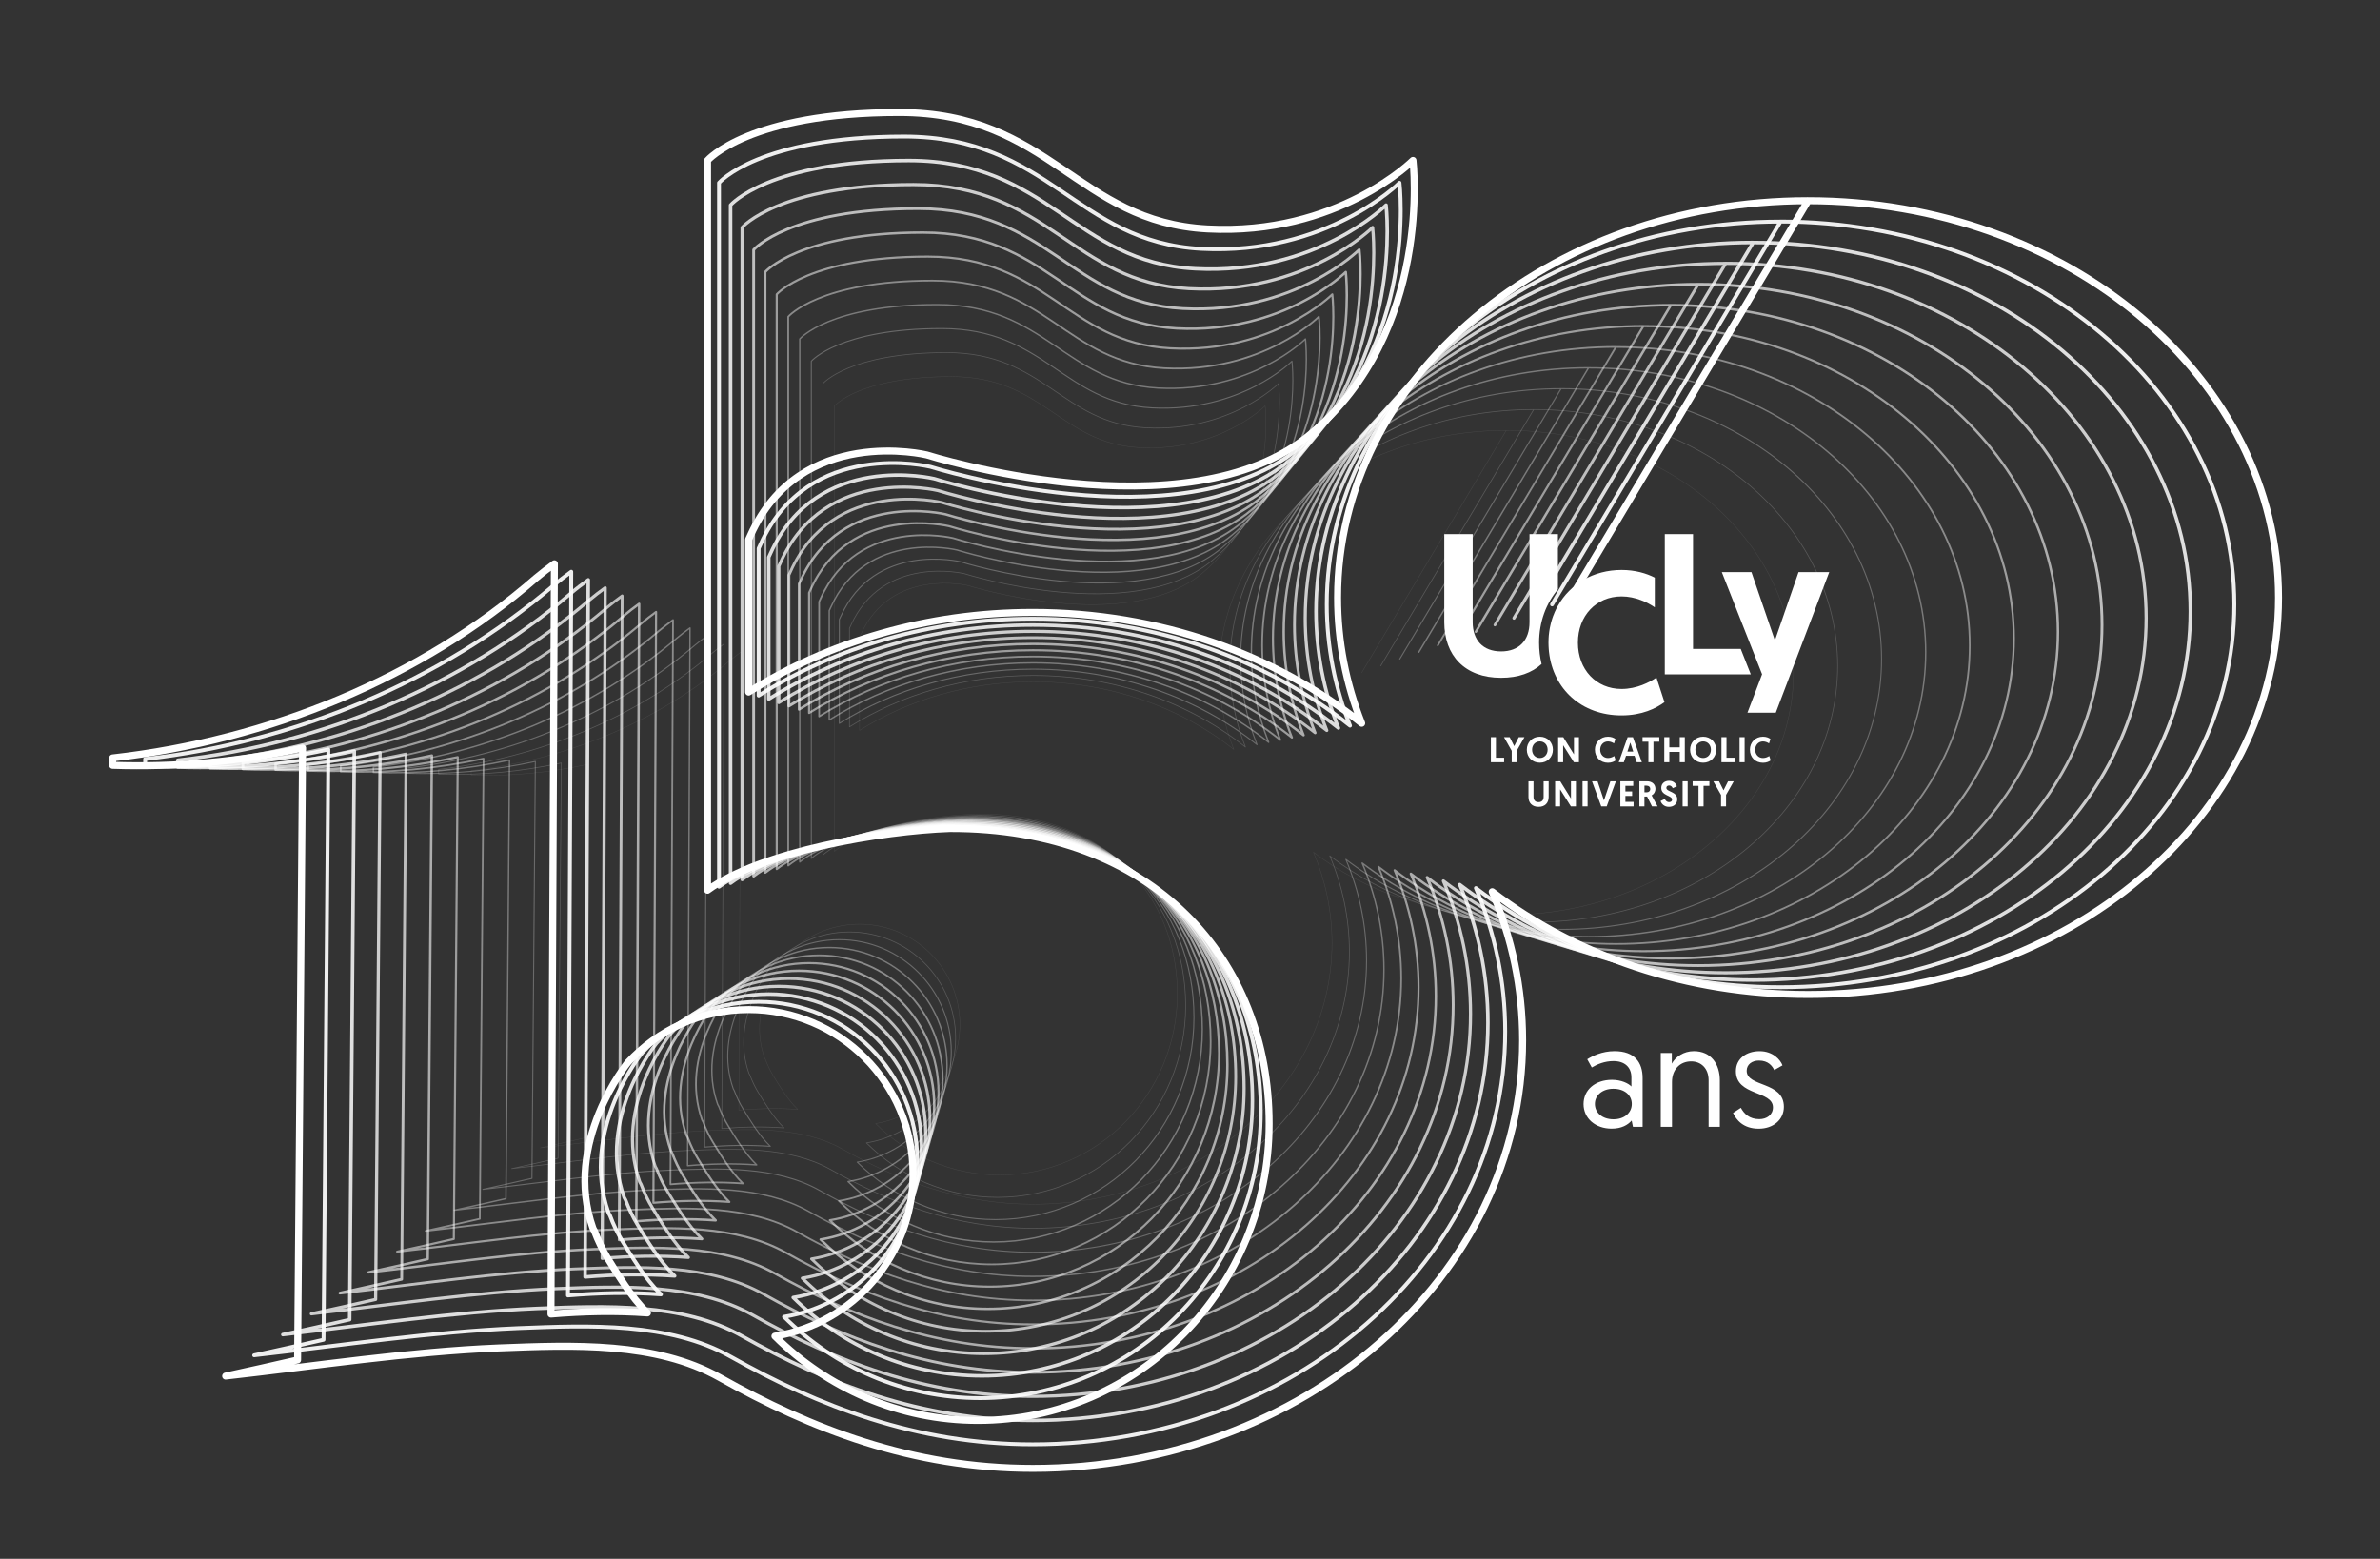 <?xml version="1.0" encoding="UTF-8"?><svg id="Mode_Isolation" xmlns="http://www.w3.org/2000/svg" viewBox="0 0 867 568"><rect x="0" y="0" width="867" height="568" fill="#333333" stroke="none"/><defs><style>.cls-1{opacity:.68;stroke-width:1.02px;}.cls-1,.cls-2,.cls-3,.cls-4,.cls-5,.cls-6,.cls-7,.cls-8,.cls-9,.cls-10,.cls-11,.cls-12,.cls-13,.cls-14{fill:none;}.cls-1,.cls-2,.cls-3,.cls-4,.cls-5,.cls-6,.cls-7,.cls-8,.cls-10,.cls-11,.cls-12,.cls-13,.cls-14{stroke:#fff;stroke-linecap:round;stroke-linejoin:round;}.cls-2{opacity:.6;stroke-width:.89px;}.cls-3{opacity:.11;stroke-width:.13px;}.cls-4{opacity:.52;stroke-width:.77px;}.cls-15{fill:#fff;}.cls-5{stroke-width:1.53px;}.cls-6{opacity:.27;stroke-width:.38px;}.cls-7{opacity:.76;stroke-width:1.15px;}.cls-8{opacity:.84;stroke-width:1.28px;}.cls-9{opacity:.03;}.cls-10{opacity:.92;stroke-width:1.4px;}.cls-11{stroke-width:2.55px;}.cls-12{opacity:.43;stroke-width:.64px;}.cls-13{opacity:.35;stroke-width:.51px;}.cls-14{opacity:.19;stroke-width:.26px;}</style></defs><path class="cls-9" d="M489.1,247.61,538.73,164.45c-54.43,0-98.55,37.23-98.55,83.16,0,9.2,1.78,18.06,5.05,26.33-18.21-14.43-42.37-23.23-68.89-23.23-22.21,0-42.75,6.2-59.55,16.69v-31.97c.13-.29.26-.55.39-.85,10.44-23.31,36.91-16.87,36.91-16.87,0,0,54.52,17.22,80.35-4.3,25.83-21.52,21.52-57.39,21.52-57.39,0,0-15.78,15.78-43.05,14.35-27.26-1.43-33-24.39-64.57-24.39s-40.18,10.04-40.18,10.04v152.92c9.01-8.11,32.41-12.61,50.61-12.76,41.78,0,67.05,27.37,67.05,61.7s-27.3,62.16-60.98,62.16c-16.56,0-31.57-6.74-42.56-17.66,16.4-2.64,28.92-16.85,28.92-33.99,0-19.02-15.42-34.44-34.44-34.44-10,0-19,4.26-25.29,11.07,0,0-13.72,16.73-7.31,34.8.11.19.21.38.32.57.74,1.98,1.66,3.86,2.73,5.65,1.9,3.01,4.88,8.14,8.34,11.47-6.71-.48-13.49-.33-20.2.23l.72-157.22c-1.32.96-2.61,1.95-3.86,2.99-24.19,21.08-55.98,33.96-88.69,37.69,0,0,0,1.55,0,1.55,13.26.46,26.71-.78,39.79-3.62l-1.05,128.23c-5.02,1.14-10.04,2.29-15.07,3.37,19.13-2.15,38.26-5.1,57.28-5.89,15.54-.61,32.82-1.32,46.21,6.2,19.06,10.71,40.27,19.04,65.62,19.04,56.66,0,102.59-40.15,102.59-89.68,0-10.96-2.25-21.45-6.36-31.16,17.49,13.38,40.7,21.53,66.17,21.53,54.43,0,98.55-37.23,98.55-83.16s-44.12-83.16-98.55-83.16Z"/><path class="cls-3" d="M496.03,245.12,548.72,156.84c-57.78,0-104.62,39.53-104.62,88.28,0,9.77,1.89,19.17,5.36,27.95-19.33-15.32-44.98-24.66-73.13-24.66-23.58,0-45.39,6.58-63.21,17.72v-33.94c.14-.3.27-.58.42-.9,11.08-24.74,39.19-17.91,39.19-17.91,0,0,57.88,18.28,85.3-4.57,27.42-22.85,22.85-60.93,22.85-60.93,0,0-16.76,16.76-45.7,15.23-28.94-1.52-35.03-25.89-68.54-25.89s-42.65,10.66-42.65,10.66v162.33c9.86-8.61,35.45-13.45,53.74-13.58,44.51,0,71.16,29.09,71.16,65.53s-28.98,65.99-64.74,65.99c-17.58,0-33.51-7.15-45.18-18.75,17.41-2.8,30.71-17.89,30.71-36.09,0-20.19-16.37-36.56-36.56-36.56-10.61,0-20.17,4.53-26.85,11.75,0,0-14.56,17.76-7.76,36.94.11.2.22.41.33.61.78,2.1,1.74,4.12,2.9,6,1.98,3.22,5.18,8.64,8.86,12.18-7.13-.51-14.32-.35-21.45.25l.76-166.9c-1.4,1.02-2.79,2.06-4.1,3.17-25.91,22.1-59.42,36.05-94.15,40.01,0,0,0,1.65,0,1.65,14.08.48,28.36-.83,42.24-3.85l-1.11,136.12c-5.33,1.22-10.66,2.43-16,3.58,20.31-2.28,40.62-5.41,60.81-6.26,16.5-.65,34.85-1.41,49.06,6.58,20.24,11.37,42.75,20.21,69.66,20.21,60.15,0,108.91-42.62,108.91-95.2,0-11.63-2.39-22.77-6.76-33.07,18.57,14.2,43.21,22.86,70.24,22.86,57.78,0,104.62-39.53,104.62-88.28s-46.84-88.28-104.62-88.28Z"/><path class="cls-14" d="M502.97,242.64,558.71,149.23c-61.13,0-110.69,41.82-110.69,93.4,0,10.34,1.99,20.28,5.67,29.58-20.45-16.21-47.59-26.09-77.37-26.09-24.95,0-48.02,6.96-66.88,18.74v-35.91c.15-.32.29-.61.44-.95,11.72-26.18,41.46-18.95,41.46-18.95,0,0,61.24,19.34,90.25-4.83,29.01-24.17,24.17-64.46,24.17-64.46,0,0-17.73,17.73-48.35,16.12-30.62-1.61-37.07-27.4-72.52-27.4s-45.12,11.28-45.12,11.28v171.75c10.72-9.12,38.49-14.28,56.88-14.41,47.23,0,75.27,30.81,75.27,69.37s-30.66,69.82-68.49,69.82c-18.6,0-35.46-7.57-47.8-19.84,18.42-2.96,32.49-18.92,32.49-38.18,0-21.36-17.32-38.68-38.68-38.68-11.23,0-21.34,4.79-28.4,12.43,0,0-15.41,18.79-8.21,39.08.12.21.23.43.35.64.83,2.22,1.84,4.35,3.07,6.35,2.1,3.41,5.49,9.14,9.37,12.88-7.54-.54-15.15-.37-22.69.26l.81-176.58c-1.49,1.08-2.95,2.18-4.33,3.36-27.42,23.38-62.87,38.14-99.61,42.33,0,0,0,1.74,0,1.74,14.89.51,30-.88,44.69-4.07l-1.18,144.02c-5.64,1.29-11.27,2.57-16.93,3.79,21.49-2.41,42.97-5.73,64.34-6.62,17.45-.69,36.87-1.49,51.91,6.96,21.41,12.03,45.23,21.39,73.7,21.39,63.64,0,115.23-45.09,115.23-100.72,0-12.3-2.53-24.09-7.15-34.99,19.64,15.03,45.71,24.18,74.32,24.18,61.13,0,110.69-41.82,110.69-93.4s-49.56-93.4-110.69-93.4Z"/><path class="cls-6" d="M509.9,240.15,568.7,141.62c-64.48,0-116.76,44.11-116.76,98.52,0,10.9,2.1,21.39,5.98,31.2-21.57-17.1-50.2-27.52-81.61-27.52-26.32,0-50.65,7.34-70.55,19.77v-37.88c.16-.34.3-.65.47-1.01,12.36-27.61,43.73-19.99,43.73-19.99,0,0,64.6,20.4,95.19-5.1,30.6-25.5,25.5-68,25.5-68,0,0-18.7,18.7-51,17-32.3-1.7-39.1-28.9-76.5-28.9s-47.6,11.9-47.6,11.9v181.16c11.57-9.62,41.52-15.12,60.02-15.23,49.96,0,79.37,32.54,79.37,73.21s-32.35,73.64-72.25,73.64c-19.62,0-37.4-7.98-50.42-20.93,19.43-3.13,34.27-19.96,34.27-40.27,0-22.53-18.27-40.8-40.8-40.8-11.85,0-22.51,5.05-29.96,13.12,0,0-16.25,19.82-8.66,41.22.13.23.25.45.37.68.87,2.35,1.94,4.59,3.24,6.7,2.21,3.6,5.79,9.65,9.88,13.59-7.95-.57-15.98-.39-23.94.28l.85-186.26c-1.57,1.14-3.11,2.3-4.57,3.54-28.92,24.67-66.32,40.23-105.07,44.65,0,0,0,1.84,0,1.84,15.71.54,31.65-.93,47.14-4.29l-1.24,151.91c-5.95,1.36-11.89,2.71-17.86,4,22.66-2.54,45.33-6.04,67.86-6.98,18.41-.72,38.89-1.57,54.75,7.34,22.58,12.69,47.71,22.56,77.74,22.56,67.13,0,121.54-47.57,121.54-106.24,0-12.98-2.67-25.41-7.54-36.91,20.72,15.85,48.22,25.51,78.39,25.51,64.48,0,116.76-44.11,116.76-98.52s-52.27-98.52-116.76-98.52Z"/><path class="cls-13" d="M516.84,237.66,578.69,134.02c-67.84,0-122.83,46.4-122.83,103.64,0,11.47,2.21,22.5,6.29,32.82-22.69-17.99-52.81-28.95-85.86-28.95-27.69,0-53.29,7.72-74.21,20.8v-39.84c.16-.36.32-.68.49-1.06,13.01-29.05,46.01-21.03,46.01-21.03,0,0,67.95,21.46,100.14-5.36,32.19-26.82,26.82-71.53,26.82-71.53,0,0-19.67,19.67-53.65,17.88-33.98-1.79-41.13-30.4-80.47-30.4s-50.07,12.52-50.07,12.52v190.58c12.43-10.13,44.56-15.96,63.15-16.06,52.68,0,83.48,34.26,83.48,77.05s-34.03,77.47-76,77.47c-20.64,0-39.35-8.4-53.04-22.01,20.44-3.29,36.05-21,36.05-42.36,0-23.7-19.22-42.92-42.92-42.92-12.46,0-23.68,5.32-31.52,13.8,0,0-17.1,20.85-9.11,43.36.13.24.26.48.39.71.92,2.47,2.05,4.83,3.41,7.04,2.33,3.78,6.09,10.15,10.4,14.3-8.37-.6-16.81-.41-25.18.29l.89-195.94c-1.65,1.2-3.27,2.42-4.81,3.73-30.42,25.95-69.76,42.32-110.53,46.97,0,0,0,1.94,0,1.94,16.53.57,33.29-.97,49.59-4.51l-1.3,159.81c-6.26,1.43-12.51,2.85-18.78,4.2,23.84-2.67,47.68-6.35,71.39-7.34,19.37-.76,40.91-1.65,57.6,7.73,23.76,13.35,50.19,23.73,81.78,23.73,70.62,0,127.86-50.04,127.86-111.77,0-13.65-2.81-26.73-7.93-38.83,21.8,16.67,50.72,26.83,82.46,26.83,67.84,0,122.83-46.4,122.83-103.64s-54.99-103.64-122.83-103.64Z"/><path class="cls-12" d="M523.77,235.17,588.69,126.41c-71.19,0-128.9,48.7-128.9,108.76,0,12.04,2.32,23.62,6.6,34.44-23.81-18.88-55.42-30.38-90.1-30.38-29.05,0-55.92,8.11-77.88,21.83v-41.81c.17-.38.34-.71.51-1.11,13.65-30.48,48.28-22.06,48.28-22.06,0,0,71.31,22.52,105.09-5.63,33.78-28.15,28.15-75.06,28.15-75.06,0,0-20.64,20.64-56.3,18.77-35.66-1.88-43.16-31.9-84.45-31.9s-52.55,13.14-52.55,13.14v200c13.28-10.63,47.6-16.79,66.29-16.88,55.41,0,87.59,35.98,87.59,80.88s-35.71,81.3-79.76,81.3c-21.66,0-41.29-8.81-55.66-23.1,21.45-3.45,37.83-22.04,37.83-44.46,0-24.87-20.16-45.04-45.04-45.04-13.08,0-24.85,5.58-33.07,14.48,0,0-17.94,21.88-9.56,45.51.14.25.27.5.41.75.96,2.59,2.15,5.07,3.57,7.39,2.44,3.97,6.39,10.65,10.91,15-8.78-.63-17.64-.43-26.42.31l.94-205.62c-1.73,1.26-3.43,2.54-5.05,3.91-31.93,27.23-73.21,44.41-116,49.29,0,0,0,2.03,0,2.03,17.34.6,34.93-1.02,52.04-4.74l-1.37,167.7c-6.57,1.5-13.13,2.99-19.71,4.41,25.02-2.81,50.04-6.67,74.92-7.71,20.33-.8,42.93-1.73,60.44,8.11,24.93,14.01,52.67,24.91,85.82,24.91,74.1,0,134.18-52.51,134.18-117.29,0-14.33-2.94-28.05-8.32-40.75,22.88,17.5,53.23,28.16,86.54,28.16,71.19,0,128.9-48.7,128.9-108.76s-57.71-108.76-128.9-108.76Z"/><path class="cls-4" d="M530.71,232.68,598.68,118.8c-74.54,0-134.96,50.99-134.96,113.88,0,12.6,2.43,24.73,6.91,36.06-24.94-19.76-58.03-31.81-94.34-31.81-30.42,0-58.55,8.49-81.55,22.86v-43.78c.18-.39.35-.75.54-1.16,14.29-31.92,50.55-23.1,50.55-23.1,0,0,74.67,23.58,110.04-5.89,35.37-29.47,29.47-78.6,29.47-78.6,0,0-21.61,21.61-58.95,19.65-37.33-1.96-45.19-33.4-88.42-33.4s-55.02,13.75-55.02,13.75v209.41c14.14-11.14,50.64-17.63,69.43-17.7,58.13,0,91.7,37.71,91.7,84.72s-37.39,85.13-83.51,85.13c-22.68,0-43.23-9.23-58.28-24.19,22.46-3.61,39.61-23.08,39.61-46.55,0-26.05-21.11-47.16-47.16-47.16-13.69,0-26.02,5.84-34.63,15.16,0,0-18.79,22.91-10.01,47.65.15.26.28.52.43.78,1.01,2.71,2.25,5.31,3.74,7.74,2.55,4.16,6.69,11.15,11.42,15.71-9.19-.66-18.47-.45-27.67.32l.98-215.3c-1.81,1.32-3.6,2.66-5.28,4.1-33.43,28.51-76.66,46.5-121.46,51.61,0,0,0,2.13,0,2.13,18.16.62,36.58-1.07,54.49-4.96l-1.43,175.6c-6.87,1.57-13.75,3.13-20.64,4.62,26.2-2.94,52.4-6.98,78.44-8.07,21.28-.84,44.95-1.81,63.29,8.49,26.1,14.67,55.15,26.08,89.86,26.08,77.59,0,140.49-54.98,140.49-122.81,0-15-3.08-29.38-8.72-42.67,23.95,18.32,55.74,29.48,90.61,29.48,74.54,0,134.96-50.99,134.96-113.88s-60.43-113.88-134.96-113.88Z"/><path class="cls-2" d="M537.64,230.19,608.67,111.19c-77.89,0-141.03,53.28-141.03,119.01,0,13.17,2.54,25.84,7.22,37.68-26.06-20.65-60.64-33.24-98.58-33.24-31.79,0-61.18,8.87-85.21,23.88v-45.75c.19-.41.37-.78.56-1.22,14.94-33.35,52.82-24.14,52.82-24.14,0,0,78.03,24.64,114.99-6.16,36.96-30.8,30.8-82.13,30.8-82.13,0,0-22.59,22.59-61.6,20.53-39.01-2.05-47.23-34.91-92.4-34.91s-57.49,14.37-57.49,14.37v218.83c15-11.65,53.68-18.47,72.57-18.53,60.86,0,95.8,39.43,95.8,88.56s-39.07,88.95-87.27,88.95c-23.7,0-45.18-9.64-60.9-25.28,23.47-3.78,41.39-24.11,41.39-48.64,0-27.22-22.06-49.28-49.28-49.28-14.31,0-27.19,6.1-36.19,15.84,0,0-19.63,23.94-10.46,49.79.15.27.3.55.45.82,1.05,2.83,2.35,5.55,3.91,8.09,2.67,4.34,6.99,11.65,11.94,16.42-9.61-.69-19.3-.47-28.91.33l1.03-224.98c-1.89,1.37-3.76,2.78-5.52,4.28-34.93,29.79-80.1,48.59-126.92,53.93,0,0,0,2.22,0,2.22,18.98.65,38.22-1.12,56.94-5.18l-1.5,183.5c-7.18,1.64-14.36,3.27-21.57,4.83,27.38-3.07,54.75-7.3,81.97-8.43,22.24-.87,46.97-1.9,66.13,8.87,27.28,15.33,57.63,27.25,93.9,27.25,81.08,0,146.81-57.46,146.81-128.33,0-15.68-3.22-30.7-9.11-44.58,25.03,19.15,58.24,30.81,94.69,30.81,77.89,0,141.03-53.28,141.03-119.01s-63.14-119.01-141.03-119.01Z"/><path class="cls-1" d="M544.58,227.71,618.66,103.58c-81.24,0-147.1,55.57-147.1,124.13,0,13.74,2.65,26.95,7.53,39.31-27.18-21.54-63.25-34.67-102.82-34.67-33.16,0-63.82,9.25-88.88,24.91v-47.72c.2-.43.38-.81.59-1.27,15.58-34.79,55.1-25.18,55.1-25.18,0,0,81.38,25.7,119.93-6.42,38.55-32.12,32.12-85.67,32.12-85.67,0,0-23.56,23.56-64.25,21.42-40.69-2.14-49.26-36.41-96.37-36.41s-59.97,14.99-59.97,14.99v228.24c15.85-12.15,56.71-19.3,75.7-19.35,63.59,0,99.91,41.15,99.91,92.4s-40.75,92.78-91.02,92.78c-24.72,0-47.12-10.06-63.52-26.36,24.48-3.94,43.17-25.15,43.17-50.74,0-28.39-23.01-51.4-51.4-51.4-14.92,0-28.36,6.37-37.75,16.52,0,0-20.48,24.97-10.91,51.93.16.28.31.57.47.85,1.1,2.95,2.45,5.79,4.08,8.44,2.78,4.53,7.29,12.15,12.45,17.12-10.02-.72-20.13-.49-30.15.35l1.07-234.66c-1.97,1.43-3.92,2.9-5.76,4.46-36.43,31.08-83.55,50.68-132.38,56.25,0,0,0,2.32,0,2.32,19.79.68,39.87-1.17,59.39-5.41l-1.56,191.39c-7.49,1.71-14.98,3.41-22.5,5.04,28.55-3.2,57.11-7.61,85.5-8.8,23.2-.91,48.99-1.98,68.98,9.25,28.45,15.99,60.11,28.42,97.94,28.42,84.57,0,153.13-59.93,153.13-133.85,0-16.35-3.36-32.02-9.5-46.5,26.11,19.97,60.75,32.14,98.76,32.14,81.24,0,147.1-55.57,147.1-124.13s-65.86-124.13-147.1-124.13Z"/><path class="cls-7" d="M551.52,225.22,628.65,95.97c-84.59,0-153.17,57.87-153.17,129.25,0,14.3,2.76,28.06,7.85,40.93-28.3-22.43-65.86-36.1-107.06-36.1-34.52,0-66.45,9.63-92.55,25.94v-49.69c.2-.45.4-.85.61-1.32,16.22-36.22,57.37-26.22,57.37-26.22,0,0,84.74,26.76,124.88-6.69,40.14-33.45,33.45-89.2,33.45-89.2,0,0-24.53,24.53-66.9,22.3-42.37-2.23-51.29-37.91-100.35-37.91s-62.44,15.61-62.44,15.61v237.66c16.71-12.66,59.75-20.14,78.84-20.18,66.31,0,104.02,42.88,104.02,96.23s-42.43,96.61-94.78,96.61c-25.74,0-49.07-10.47-66.14-27.45,25.49-4.1,44.95-26.19,44.95-52.83,0-29.56-23.96-53.52-53.52-53.52-15.54,0-29.53,6.63-39.3,17.2,0,0-21.32,26-11.36,54.08.17.3.32.6.49.89,1.14,3.08,2.55,6.03,4.25,8.78,2.9,4.72,7.59,12.65,12.97,17.83-10.43-.75-20.96-.51-31.4.36l1.11-244.34c-2.06,1.49-4.08,3.02-6,4.65-37.94,32.36-87,52.78-137.84,58.57,0,0,0,2.41,0,2.41,20.61.71,41.51-1.21,61.84-5.63l-1.63,199.29c-7.8,1.78-15.6,3.56-23.42,5.24,29.73-3.34,59.46-7.92,89.02-9.16,24.15-.95,51.02-2.06,71.82,9.63,29.62,16.65,62.59,29.6,101.98,29.6,88.06,0,159.45-62.4,159.45-139.38,0-17.03-3.5-33.34-9.89-48.42,27.18,20.79,63.26,33.46,102.84,33.46,84.59,0,153.17-57.87,153.17-129.25s-68.58-129.25-153.17-129.25Z"/><path class="cls-8" d="M558.45,222.73,638.64,88.36c-87.94,0-159.24,60.16-159.24,134.37,0,14.87,2.87,29.18,8.16,42.55-29.42-23.32-68.46-37.53-111.31-37.53-35.89,0-69.08,10.01-96.21,26.97v-51.66c.21-.46.41-.88.63-1.37,16.86-37.66,59.64-27.26,59.64-27.26,0,0,88.1,27.82,129.83-6.96,41.73-34.78,34.78-92.73,34.78-92.73,0,0-25.5,25.5-69.55,23.18-44.05-2.32-53.32-39.41-104.33-39.41s-64.91,16.23-64.91,16.23v247.07c17.56-13.16,62.79-20.98,81.98-21,69.04,0,108.13,44.6,108.13,100.07s-44.11,100.44-98.53,100.44c-26.76,0-51.01-10.89-68.76-28.54,26.49-4.26,46.74-27.23,46.74-54.92,0-30.73-24.91-55.64-55.64-55.64-16.15,0-30.69,6.89-40.86,17.89,0,0-22.17,27.03-11.81,56.22.17.31.34.62.51.92,1.19,3.2,2.65,6.26,4.41,9.13,3.01,4.9,7.89,13.15,13.48,18.54-10.85-.78-21.79-.53-32.64.38l1.16-254.02c-2.14,1.55-4.24,3.13-6.23,4.83-39.44,33.64-90.45,54.87-143.3,60.89,0,0,0,2.51,0,2.51,21.43.74,43.16-1.26,64.3-5.85l-1.69,207.18c-8.11,1.85-16.22,3.7-24.35,5.45,30.91-3.47,61.82-8.24,92.55-9.52,25.11-.99,53.04-2.14,74.67,10.02,30.8,17.31,65.07,30.77,106.02,30.77,91.55,0,165.76-64.87,165.76-144.9,0-17.7-3.64-34.66-10.28-50.34,28.26,21.62,65.76,34.79,106.91,34.79,87.94,0,159.24-60.16,159.24-134.37s-71.29-134.37-159.24-134.37Z"/><path class="cls-10" d="M565.39,220.24,648.63,80.75c-91.3,0-165.31,62.45-165.31,139.49,0,15.44,2.98,30.29,8.47,44.17-30.54-24.21-71.07-38.96-115.55-38.96-37.26,0-71.71,10.4-99.88,27.99v-53.62c.22-.48.43-.92.66-1.43,17.51-39.09,61.92-28.3,61.92-28.3,0,0,91.45,28.88,134.78-7.22,43.32-36.1,36.1-96.27,36.1-96.27,0,0-26.47,26.47-72.2,24.07-45.73-2.41-55.35-40.91-108.3-40.91s-67.39,16.85-67.39,16.85v256.49c18.42-13.67,65.83-21.81,85.12-21.83,71.76,0,112.23,46.32,112.23,103.91s-45.79,104.26-102.29,104.26c-27.78,0-52.95-11.3-71.38-29.63,27.5-4.43,48.52-28.26,48.52-57.02,0-31.9-25.86-57.76-57.76-57.76-16.77,0-31.86,7.15-42.42,18.57,0,0-23.01,28.06-12.26,58.36.18.32.35.64.53.96,1.23,3.32,2.75,6.5,4.58,9.48,3.13,5.09,8.19,13.66,13.99,19.24-11.26-.81-22.62-.55-33.89.39l1.2-263.7c-2.22,1.61-4.4,3.25-6.47,5.02-40.94,34.92-93.89,56.96-148.76,63.21,0,0,0,2.6,0,2.61,22.24.76,44.8-1.31,66.75-6.08l-1.76,215.08c-8.42,1.92-16.84,3.84-25.28,5.66,32.09-3.6,64.18-8.55,96.08-9.89,26.07-1.03,55.06-2.22,77.52,10.4,31.97,17.96,67.55,31.94,110.06,31.94,95.04,0,172.08-67.35,172.08-150.42,0-18.38-3.78-35.98-10.68-52.26,29.34,22.44,68.27,36.11,110.98,36.11,91.3,0,165.31-62.45,165.31-139.49s-74.01-139.49-165.31-139.49Z"/><path class="cls-5" d="M572.32,217.75,658.63,73.14c-94.65,0-171.37,64.74-171.37,144.61,0,16,3.09,31.4,8.78,45.79-31.66-25.1-73.68-40.39-119.79-40.39-38.63,0-74.35,10.78-103.54,29.02v-55.59c.23-.5.45-.95.68-1.48,18.15-40.53,64.19-29.34,64.19-29.34,0,0,94.81,29.94,139.72-7.49,44.91-37.43,37.43-99.8,37.43-99.8,0,0-27.45,27.45-74.85,24.95-47.41-2.5-57.39-42.42-112.28-42.42s-69.86,17.47-69.86,17.47v265.91c19.27-14.17,68.87-22.65,88.25-22.65,74.49,0,116.34,48.05,116.34,107.74s-47.48,108.09-106.04,108.09c-28.8,0-54.9-11.72-74-30.71,28.51-4.59,50.3-29.3,50.3-59.11,0-33.07-26.81-59.88-59.88-59.88-17.39,0-33.03,7.42-43.97,19.25,0,0-23.86,29.1-12.71,60.5.19.33.36.67.55,1,1.28,3.44,2.89,6.72,4.75,9.83,3.31,5.24,8.49,14.16,14.51,19.95-11.67-.84-23.46-.57-35.13.41l1.25-273.38c-2.3,1.67-4.55,3.4-6.71,5.2-42.06,36.65-97.34,59.05-154.22,65.53,0,0,0,2.7,0,2.7,23.06.79,46.45-1.36,69.2-6.3l-1.82,222.97c-8.73,1.99-17.45,3.98-26.21,5.87,33.27-3.73,66.53-8.87,99.61-10.25,27.02-1.06,57.08-2.3,80.36,10.78,33.15,18.62,70.03,33.11,114.1,33.11,98.53,0,178.4-69.82,178.4-155.94,0-19.05-3.91-37.3-11.07-54.18,30.41,23.26,70.77,37.44,115.06,37.44,94.65,0,171.37-64.74,171.37-144.61s-76.73-144.61-171.37-144.61Z"/><path class="cls-15" d="M587.21,393.46c3.41,0,6,1.29,7.09,2.43v-3.31c0-3.78-2.53-5.95-6.52-5.95-3.31,0-6,1.19-7.91,2.33l-1.66-3c1.81-1.14,5.38-2.95,9.93-2.95,7.34,0,10.24,4.09,10.24,9.83v17.74h-3.52l-.47-2.28c-1.4,1.6-3.67,2.95-7.29,2.95-5.9,0-10.24-3.72-10.24-8.95s4.29-8.84,10.34-8.84ZM587.77,407.84c3.93,0,6.67-2.33,6.67-5.59s-2.69-5.53-6.72-5.53-6.72,2.38-6.72,5.53,2.64,5.59,6.78,5.59Z"/><path class="cls-15" d="M626.51,393.77v16.81h-4.09v-16.96c0-4.29-2.69-6.88-6.36-6.88-4.14,0-6.98,3.05-6.98,7.5v16.34h-4.09v-26.9h4.03v3.88c1.29-2.43,4.29-4.55,8.02-4.55,6.26,0,9.47,4.66,9.47,10.76Z"/><path class="cls-15" d="M634.17,403.65c1.14,2.12,3.05,4.14,6.72,4.14,2.69,0,4.97-1.55,4.97-4.29,0-6.21-13.5-4.09-13.5-13.19,0-4.55,3.78-7.29,8.64-7.29s7.6,3.15,8.33,5.17l-3,1.71c-.72-1.45-2.12-3.46-5.59-3.46-2.48,0-4.45,1.4-4.45,3.72,0,6.05,13.55,3.78,13.55,13.14,0,4.76-3.93,7.97-9.16,7.97-5.64,0-8.17-3.21-9.36-5.74l2.84-1.86Z"/><polygon class="cls-15" points="655.18 208.47 646.57 233.35 638.03 208.47 627.23 208.47 641.9 245.68 636.57 259.69 646.89 259.69 666.37 208.47 655.18 208.47"/><polygon class="cls-15" points="616.75 236.44 616.75 194.63 606.46 194.63 606.46 245.71 637.78 245.71 634.12 236.44 616.75 236.44"/><path class="cls-15" d="M567.53,214.74v-20.11h-10.35v32.08c0,6.53-3.74,10.65-10.35,10.65s-10.35-4.11-10.35-10.65v-32.08h-10.35v32.08c0,12.11,7.42,20.26,20.7,20.26,6.28,0,11.25-1.82,14.74-5.02-.59-2.45-.9-5.05-.9-7.77,0-7.56,2.54-14.29,6.86-19.45Z"/><path class="cls-15" d="M603.42,246.88c-2.41,1.68-7.15,4.16-12.7,4.16-9.27,0-15.91-7.08-15.91-16.86s6.64-16.86,15.91-16.86c5.07,0,9.58,2.24,12.1,3.98v-10.82c-3.11-1.58-7.15-2.79-12.1-2.79-10.31,0-18.74,5.14-23.2,13.04h0c-.41.72-.78,1.47-1.12,2.23-.01.03-.03.06-.04.09-.21.47-.4.95-.58,1.43-.01.04-.03.07-.04.11-.08.23-.16.46-.24.69-.04.11-.07.23-.11.35-.1.33-.2.66-.3,1-.05.18-.1.36-.14.54-.05.18-.09.36-.13.55-.05.23-.1.46-.15.69-.04.18-.07.35-.11.53-.06.3-.11.61-.15.92-.02.13-.04.27-.06.4-.05.34-.09.68-.12,1.03,0,.05-.01.1-.02.15-.04.39-.06.79-.08,1.18,0,.11-.01.21-.01.32-.02.41-.03.82-.03,1.24s.01.83.03,1.25c0,.18.02.36.03.54.01.22.03.44.04.65.02.23.04.46.06.7.01.14.03.28.05.42,1.55,13.25,11.73,22.93,26.42,22.93,7.44,0,12.55-2.55,15.62-4.82l-2.92-8.98Z"/><path class="cls-15" d="M543.11,268.6h1.84v7.48h2.98v1.66h-4.82v-9.14Z"/><path class="cls-15" d="M550.69,273.56l-2.81-4.96h2.08l1.65,3.28,1.65-3.28h2.08l-2.81,4.96v4.18h-1.83v-4.18Z"/><path class="cls-15" d="M556.2,273.17c0-2.66,1.95-4.74,4.75-4.74s4.75,2.08,4.75,4.74-1.95,4.74-4.75,4.74-4.75-2.05-4.75-4.74ZM558.12,273.17c0,1.75,1.19,3.02,2.83,3.02s2.83-1.27,2.83-3.02-1.19-3.02-2.83-3.02-2.83,1.29-2.83,3.02Z"/><path class="cls-15" d="M569.43,271.53v6.22h-1.82v-9.14h1.87l3.9,6.27v-6.27h1.81v9.14h-1.83l-3.94-6.22Z"/><path class="cls-15" d="M581,273.17c0-2.69,2.01-4.74,4.77-4.74,1.21,0,2.13.4,2.72.84l-.52,1.62c-.44-.31-1.27-.73-2.19-.73-1.66,0-2.85,1.29-2.85,3.02s1.19,3.02,2.85,3.02c.99,0,1.84-.44,2.27-.74l.52,1.61c-.55.4-1.46.86-2.79.86-2.86,0-4.77-2.05-4.77-4.74Z"/><path class="cls-15" d="M592.34,275.39l-.8,2.35h-1.85l3.24-9.14h1.93l3.24,9.14h-1.85l-.8-2.35h-3.11ZM593.9,270.57l-1.06,3.29h2.13l-1.07-3.29Z"/><path class="cls-15" d="M600.49,270.26h-2.14v-1.66h6.11v1.66h-2.13v7.48h-1.84v-7.48Z"/><path class="cls-15" d="M606.27,268.6h1.84v3.71h3.8v-3.71h1.84v9.14h-1.84v-3.77h-3.8v3.77h-1.84v-9.14Z"/><path class="cls-15" d="M615.68,273.17c0-2.66,1.95-4.74,4.75-4.74s4.75,2.08,4.75,4.74-1.95,4.74-4.75,4.74-4.75-2.05-4.75-4.74ZM617.6,273.17c0,1.75,1.19,3.02,2.83,3.02s2.83-1.27,2.83-3.02-1.19-3.02-2.83-3.02-2.83,1.29-2.83,3.02Z"/><path class="cls-15" d="M627.1,268.6h1.84v7.48h2.98v1.66h-4.82v-9.14Z"/><path class="cls-15" d="M633.7,268.6h1.84v9.14h-1.84v-9.14Z"/><path class="cls-15" d="M637.46,273.17c0-2.69,2.01-4.74,4.77-4.74,1.21,0,2.13.4,2.72.84l-.52,1.62c-.44-.31-1.27-.73-2.19-.73-1.66,0-2.85,1.29-2.85,3.02s1.19,3.02,2.85,3.02c.99,0,1.84-.44,2.27-.74l.52,1.61c-.55.4-1.46.86-2.79.86-2.86,0-4.77-2.05-4.77-4.74Z"/><path class="cls-15" d="M556.8,290.4v-5.71h1.84v5.71c0,1.16.67,1.89,1.84,1.89s1.84-.73,1.84-1.89v-5.71h1.84v5.71c0,2.15-1.32,3.6-3.68,3.6s-3.68-1.45-3.68-3.6Z"/><path class="cls-15" d="M568.33,287.62v6.22h-1.82v-9.14h1.87l3.9,6.27v-6.27h1.81v9.14h-1.83l-3.94-6.22Z"/><path class="cls-15" d="M576.5,284.69h1.84v9.14h-1.84v-9.14Z"/><path class="cls-15" d="M583.31,293.83l-3.37-9.14h2.02l2.34,6.97,2.34-6.97h2.02l-3.36,9.14h-2Z"/><path class="cls-15" d="M590.27,284.69h4.7v1.66h-2.86v2.04h2.45v1.63h-2.45v2.17h2.98v1.65h-4.82v-9.14Z"/><path class="cls-15" d="M597.21,284.69h2.75c2,0,3.09,1.21,3.09,2.72,0,1.11-.55,1.96-1.38,2.42l2.17,4.01h-2.04l-1.78-3.58h-.98v3.58h-1.84v-9.14ZM599.91,288.7c.67,0,1.25-.42,1.25-1.23,0-.73-.51-1.19-1.34-1.19h-.77v2.42h.86Z"/><path class="cls-15" d="M610.88,286.52l-1.53.69c-.2-.43-.54-.99-1.33-.99-.63,0-.99.38-.99.87,0,1.51,3.97,1.29,3.97,4.13,0,1.61-1.15,2.78-3.06,2.78s-2.77-1.37-3.03-2.12l1.55-.76c.25.6.76,1.16,1.58,1.16.68,0,1.08-.35,1.08-.94,0-1.57-3.94-1.31-3.94-4.23,0-1.54,1.12-2.6,2.87-2.6,1.84,0,2.6,1.33,2.82,2Z"/><path class="cls-15" d="M612.95,284.69h1.84v9.14h-1.84v-9.14Z"/><path class="cls-15" d="M618.74,286.35h-2.14v-1.66h6.11v1.66h-2.13v7.48h-1.84v-7.48Z"/><path class="cls-15" d="M626.94,289.65l-2.81-4.96h2.08l1.65,3.28,1.65-3.28h2.08l-2.81,4.96v4.18h-1.83v-4.18Z"/><path class="cls-11" d="M572.32,217.75,658.63,73.14c-94.65,0-171.37,64.74-171.37,144.61,0,16,3.09,31.4,8.78,45.79-31.66-25.1-73.68-40.39-119.79-40.39-38.63,0-74.35,10.78-103.54,29.02v-55.59c.23-.5.45-.95.68-1.48,18.15-40.53,64.19-29.34,64.19-29.34,0,0,94.81,29.94,139.72-7.49,44.91-37.43,37.43-99.8,37.43-99.8,0,0-27.45,27.45-74.85,24.95-47.41-2.5-57.39-42.42-112.28-42.42s-69.86,17.47-69.86,17.47v265.91c19.27-14.17,63.76-21.63,88.29-22.48,74.45-.17,116.3,47.88,116.3,107.58s-47.48,108.09-106.04,108.09c-28.8,0-54.9-11.72-74-30.71,28.51-4.59,50.3-29.3,50.3-59.11,0-33.07-26.81-59.88-59.88-59.88-17.39,0-33.03,7.42-43.97,19.25,0,0-23.86,29.1-12.71,60.5.19.33.36.67.55,1,1.28,3.44,2.89,6.72,4.75,9.83,3.31,5.24,8.49,14.16,14.51,19.95-11.67-.84-23.46-.57-35.13.41l1.25-273.38c-2.3,1.67-4.55,3.4-6.71,5.2-42.06,36.65-97.34,59.05-154.22,65.53,0,0,0,2.7,0,2.7,23.06.79,46.45-1.36,69.2-6.3l-1.82,222.97c-8.73,1.99-17.45,3.98-26.21,5.87,33.27-3.73,66.53-8.87,99.61-10.25,27.02-1.06,57.08-2.3,80.36,10.78,33.15,18.62,70.03,33.11,114.1,33.11,98.53,0,178.4-69.82,178.4-155.94,0-19.05-3.91-37.3-11.07-54.18,30.41,23.26,70.77,37.44,115.06,37.44,94.65,0,171.37-64.74,171.37-144.61s-76.73-144.61-171.37-144.61Z"/></svg>